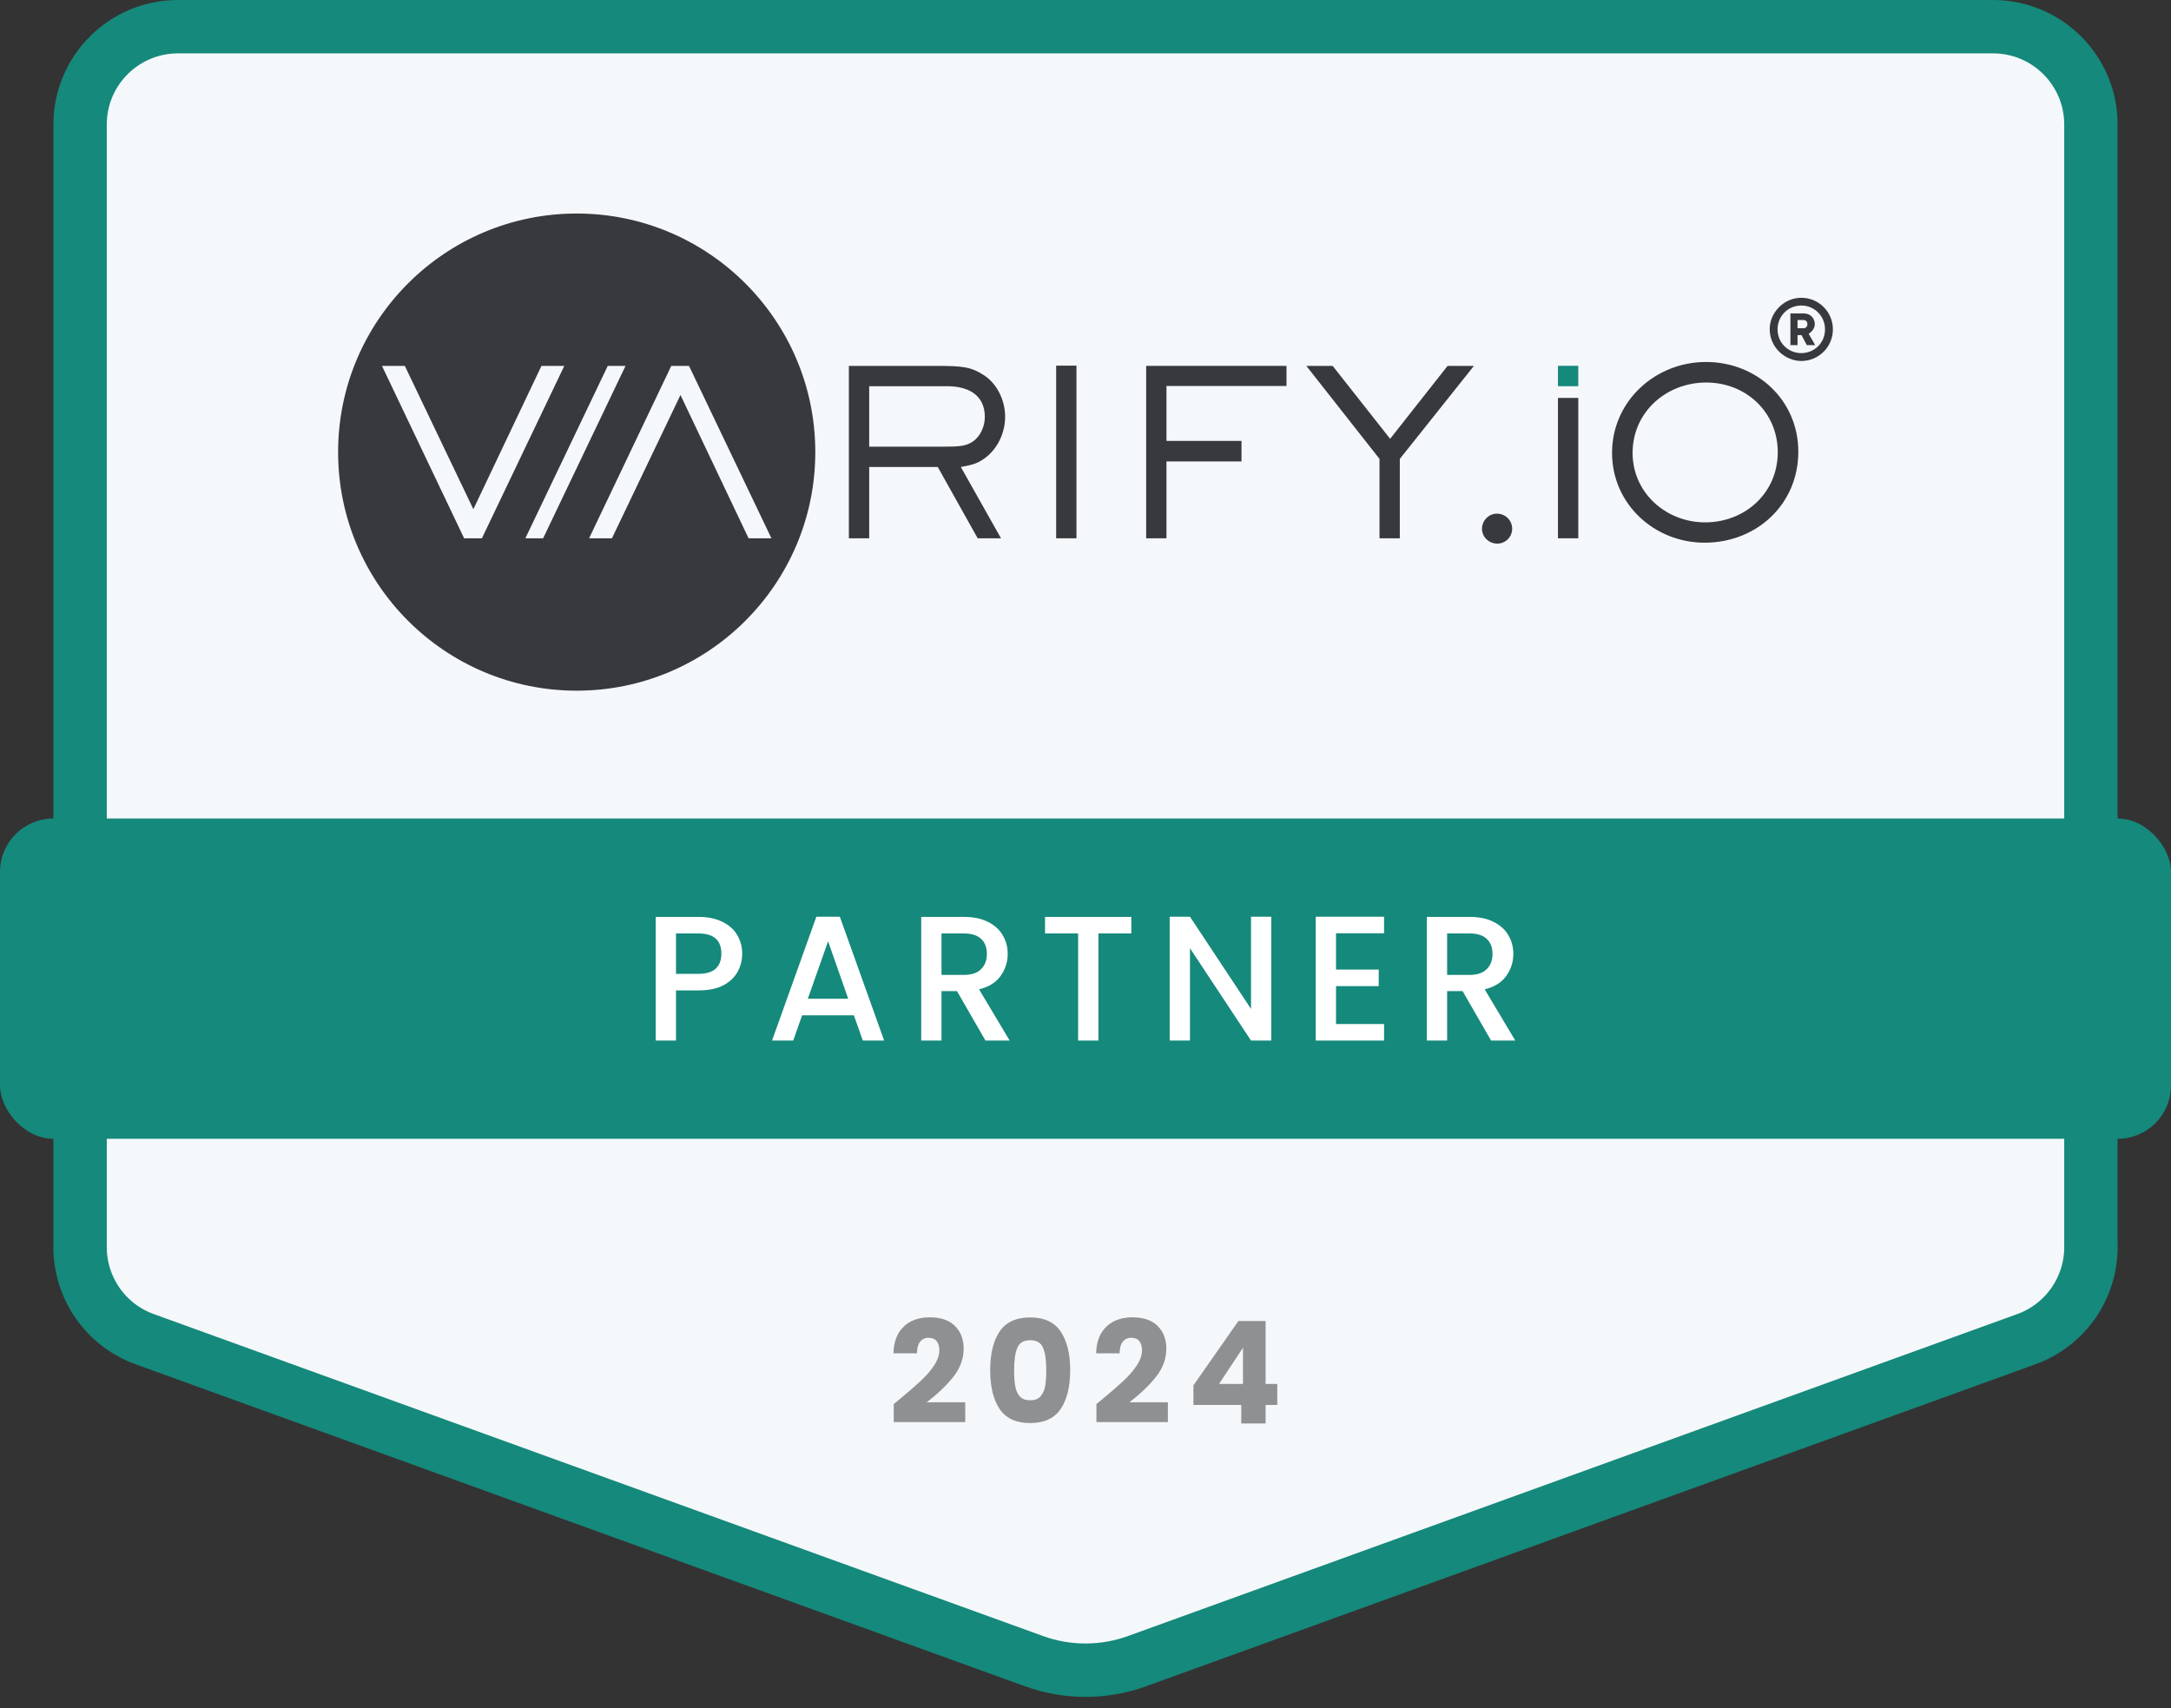 <?xml version="1.0" encoding="utf-8"?>
<svg xmlns="http://www.w3.org/2000/svg" fill="none" height="96" viewBox="0 0 122 96" width="122">
<rect x="0" y="0" width="122" height="96" fill="#333333" stroke="none"/>
<path d="M10 1.5H112C115.038 1.5 117.5 3.962 117.5 7V70.09C117.5 72.405 116.05 74.473 113.872 75.261L63.894 93.357C62.024 94.034 59.976 94.034 58.106 93.357L8.128 75.261C5.95 74.473 4.5 72.405 4.5 70.09V7C4.5 3.962 6.962 1.5 10 1.5Z" fill="#F4F8FA" stroke="#15897B" stroke-width="3"/>
<rect fill="#15897B" height="18" rx="3" width="122" y="46"/>
<path d="M41.708 53.6C41.708 53.953 41.625 54.287 41.458 54.6C41.291 54.913 41.025 55.17 40.658 55.37C40.291 55.563 39.821 55.66 39.248 55.66H37.988V58.48H36.848V51.53H39.248C39.781 51.53 40.231 51.623 40.598 51.81C40.971 51.99 41.248 52.237 41.428 52.55C41.615 52.863 41.708 53.213 41.708 53.6ZM39.248 54.73C39.681 54.73 40.005 54.633 40.218 54.44C40.431 54.24 40.538 53.96 40.538 53.6C40.538 52.84 40.108 52.46 39.248 52.46H37.988V54.73H39.248Z" fill="white"/>
<path d="M47.985 57.06H45.075L44.575 58.48H43.385L45.875 51.52H47.195L49.685 58.48H48.485L47.985 57.06ZM47.665 56.13L46.535 52.9L45.395 56.13H47.665Z" fill="white"/>
<path d="M55.378 58.48L53.778 55.7H52.908V58.48H51.768V51.53H54.168C54.701 51.53 55.151 51.623 55.518 51.81C55.891 51.997 56.168 52.247 56.348 52.56C56.535 52.873 56.628 53.223 56.628 53.61C56.628 54.063 56.495 54.477 56.228 54.85C55.968 55.217 55.565 55.467 55.018 55.6L56.738 58.48H55.378ZM52.908 54.79H54.168C54.595 54.79 54.915 54.683 55.128 54.47C55.348 54.257 55.458 53.97 55.458 53.61C55.458 53.25 55.351 52.97 55.138 52.77C54.925 52.563 54.601 52.46 54.168 52.46H52.908V54.79Z" fill="white"/>
<path d="M63.576 51.53V52.46H61.726V58.48H60.586V52.46H58.726V51.53H63.576Z" fill="white"/>
<path d="M71.441 58.48H70.301L66.871 53.29V58.48H65.731V51.52H66.871L70.301 56.7V51.52H71.441V58.48Z" fill="white"/>
<path d="M75.078 52.45V54.49H77.478V55.42H75.078V57.55H77.778V58.48H73.938V51.52H77.778V52.45H75.078Z" fill="white"/>
<path d="M83.792 58.48L82.192 55.7H81.322V58.48H80.182V51.53H82.582C83.115 51.53 83.565 51.623 83.932 51.81C84.305 51.997 84.582 52.247 84.762 52.56C84.949 52.873 85.042 53.223 85.042 53.61C85.042 54.063 84.909 54.477 84.642 54.85C84.382 55.217 83.979 55.467 83.432 55.6L85.152 58.48H83.792ZM81.322 54.79H82.582C83.009 54.79 83.329 54.683 83.542 54.47C83.762 54.257 83.872 53.97 83.872 53.61C83.872 53.25 83.765 52.97 83.552 52.77C83.339 52.563 83.015 52.46 82.582 52.46H81.322V54.79Z" fill="white"/>
<path d="M50.225 78.904C50.407 78.76 50.489 78.693 50.473 78.704C50.996 78.272 51.407 77.917 51.705 77.64C52.009 77.363 52.265 77.072 52.473 76.768C52.681 76.464 52.785 76.168 52.785 75.88C52.785 75.661 52.735 75.491 52.633 75.368C52.532 75.245 52.38 75.184 52.177 75.184C51.975 75.184 51.815 75.261 51.697 75.416C51.585 75.565 51.529 75.779 51.529 76.056H50.209C50.22 75.603 50.316 75.224 50.497 74.92C50.684 74.616 50.927 74.392 51.225 74.248C51.529 74.104 51.865 74.032 52.233 74.032C52.868 74.032 53.345 74.195 53.665 74.52C53.991 74.845 54.153 75.269 54.153 75.792C54.153 76.363 53.959 76.893 53.569 77.384C53.18 77.869 52.684 78.344 52.081 78.808H54.241V79.92H50.225V78.904Z" fill="#8F9092"/>
<path d="M55.644 77C55.644 76.083 55.82 75.36 56.172 74.832C56.529 74.304 57.102 74.04 57.892 74.04C58.681 74.04 59.252 74.304 59.604 74.832C59.961 75.36 60.14 76.083 60.14 77C60.14 77.928 59.961 78.656 59.604 79.184C59.252 79.712 58.681 79.976 57.892 79.976C57.102 79.976 56.529 79.712 56.172 79.184C55.82 78.656 55.644 77.928 55.644 77ZM58.796 77C58.796 76.461 58.737 76.048 58.62 75.76C58.502 75.467 58.26 75.32 57.892 75.32C57.524 75.32 57.281 75.467 57.164 75.76C57.046 76.048 56.988 76.461 56.988 77C56.988 77.363 57.009 77.664 57.052 77.904C57.094 78.139 57.18 78.331 57.308 78.48C57.441 78.624 57.636 78.696 57.892 78.696C58.148 78.696 58.34 78.624 58.468 78.48C58.601 78.331 58.689 78.139 58.732 77.904C58.774 77.664 58.796 77.363 58.796 77Z" fill="#8F9092"/>
<path d="M61.614 78.904C61.796 78.76 61.878 78.693 61.862 78.704C62.385 78.272 62.796 77.917 63.094 77.64C63.398 77.363 63.654 77.072 63.862 76.768C64.07 76.464 64.174 76.168 64.174 75.88C64.174 75.661 64.124 75.491 64.022 75.368C63.921 75.245 63.769 75.184 63.566 75.184C63.364 75.184 63.204 75.261 63.086 75.416C62.974 75.565 62.918 75.779 62.918 76.056H61.598C61.609 75.603 61.705 75.224 61.886 74.92C62.073 74.616 62.316 74.392 62.614 74.248C62.918 74.104 63.254 74.032 63.622 74.032C64.257 74.032 64.734 74.195 65.054 74.52C65.38 74.845 65.542 75.269 65.542 75.792C65.542 76.363 65.348 76.893 64.958 77.384C64.569 77.869 64.073 78.344 63.47 78.808H65.63V79.92H61.614V78.904Z" fill="#8F9092"/>
<path d="M67.065 78.96V77.856L69.593 74.24H71.121V77.776H71.777V78.96H71.121V80H69.753V78.96H67.065ZM69.849 75.744L68.505 77.776H69.849V75.744Z" fill="#8F9092"/>
<path clip-rule="evenodd" d="M32.408 12C39.808 12 45.816 18.008 45.816 25.408C45.816 32.808 39.808 38.816 32.408 38.816C25.008 38.816 19 32.808 19 25.408C19 18.008 25.008 12 32.408 12ZM43.351 30.253H42.067L38.24 22.199L34.388 30.253H33.104L37.722 20.564H38.72L43.351 30.253ZM31.711 20.563H30.427L26.601 28.618L22.749 20.563H21.465L26.082 30.252H27.081L31.711 20.563ZM35.152 20.563H34.153L29.523 30.252H30.521L35.152 20.563Z" fill="#37393C" fill-rule="evenodd"/>
<path clip-rule="evenodd" d="M56.484 23.417C56.484 22.535 56.056 21.588 55.304 21.095C54.565 20.615 54.123 20.563 52.554 20.563H47.703V30.252H48.845V26.244H52.697L54.941 30.252H56.251L53.994 26.244C54.59 26.141 54.993 26.05 55.472 25.648C56.121 25.103 56.484 24.26 56.484 23.417ZM55.343 23.43C55.343 23.949 55.109 24.506 54.681 24.805C54.292 25.077 53.89 25.103 53.021 25.103H48.845V21.705H53.229C54.357 21.705 55.343 22.159 55.343 23.43Z" fill="#37393C" fill-rule="evenodd"/>
<path clip-rule="evenodd" d="M59.351 30.252H60.492V20.55H59.351V30.252Z" fill="#37393C" fill-rule="evenodd"/>
<path clip-rule="evenodd" d="M72.295 21.692V20.563H64.409V30.252H65.55V25.933H69.766V24.779H65.55V21.692H72.295Z" fill="#37393C" fill-rule="evenodd"/>
<path clip-rule="evenodd" d="M82.827 20.563H81.348L78.119 24.662L74.889 20.563H73.41L77.522 25.79V30.252H78.663V25.79L82.827 20.563Z" fill="#37393C" fill-rule="evenodd"/>
<path clip-rule="evenodd" d="M84.977 29.715C84.977 29.247 84.596 28.866 84.117 28.866C83.662 28.866 83.281 29.26 83.281 29.715C83.281 30.182 83.674 30.551 84.141 30.551C84.596 30.551 84.977 30.182 84.977 29.715Z" fill="#37393C" fill-rule="evenodd"/>
<path clip-rule="evenodd" d="M87.55 30.252H88.692V22.363H87.55V30.252Z" fill="#37393C" fill-rule="evenodd"/>
<path clip-rule="evenodd" d="M87.55 21.705H88.692V20.558H87.55V21.705Z" fill="#15897B" fill-rule="evenodd"/>
<path clip-rule="evenodd" d="M101.057 25.388C101.057 22.483 98.722 20.343 95.869 20.343C93.015 20.343 90.59 22.548 90.59 25.453C90.59 28.32 92.963 30.499 95.791 30.499C98.709 30.499 101.057 28.346 101.057 25.388ZM99.902 25.414C99.902 27.71 98.061 29.357 95.817 29.357C93.625 29.357 91.744 27.697 91.744 25.453C91.744 23.157 93.638 21.497 95.882 21.497C98.112 21.497 99.902 23.157 99.902 25.414Z" fill="#37393C" fill-rule="evenodd"/>
<path clip-rule="evenodd" d="M101.013 18.834H101.238L101.533 19.395H102.003L101.638 18.757C101.821 18.651 101.982 18.441 101.982 18.216C101.982 17.97 101.828 17.612 101.315 17.612H100.613V19.395H101.013V18.834ZM101.013 18.448V17.984H101.329C101.533 17.984 101.568 18.139 101.568 18.216C101.568 18.3 101.533 18.441 101.343 18.448H101.013ZM101.224 16.735C100.22 16.735 99.448 17.591 99.448 18.497C99.448 19.529 100.318 20.287 101.224 20.287C102.207 20.287 103 19.494 103 18.511C103 17.528 102.207 16.735 101.224 16.735ZM101.224 19.845C100.48 19.845 99.89 19.255 99.89 18.511C99.89 17.767 100.48 17.17 101.224 17.17C101.968 17.17 102.558 17.767 102.558 18.511C102.558 19.255 101.968 19.845 101.224 19.845Z" fill="#37393C" fill-rule="evenodd"/>
</svg>